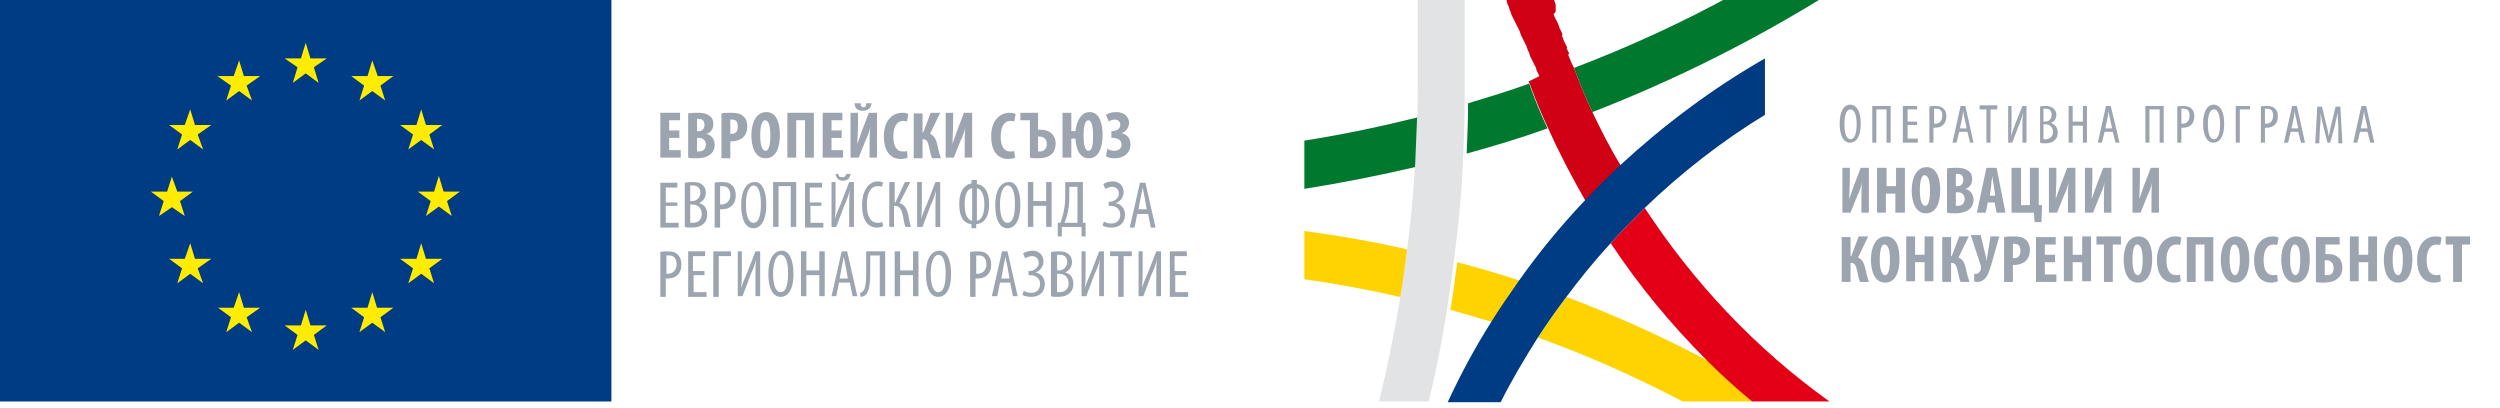 <?xml version="1.0" encoding="utf-8"?>
<!-- Generator: Adobe Illustrator 25.0.0, SVG Export Plug-In . SVG Version: 6.00 Build 0)  -->
<svg version="1.1" id="Layer_1" xmlns="http://www.w3.org/2000/svg" xmlns:xlink="http://www.w3.org/1999/xlink" x="0px" y="0px"
	 viewBox="0 0 368 60" style="enable-background:new 0 0 368 60;" xml:space="preserve">
<style type="text/css">
	.st0{clip-path:url(#SVGID_2_);fill:url(#SVGID_3_);}
	.st1{clip-path:url(#SVGID_5_);fill:url(#SVGID_6_);}
	.st2{clip-path:url(#SVGID_8_);fill:url(#SVGID_9_);}
	.st3{clip-path:url(#SVGID_11_);fill:url(#SVGID_12_);}
	.st4{clip-path:url(#SVGID_14_);fill:url(#SVGID_15_);}
	.st5{clip-path:url(#SVGID_17_);fill:url(#SVGID_18_);}
	.st6{fill:#9CA4B0;}
	.st7{fill-rule:evenodd;clip-rule:evenodd;fill:url(#SVGID_19_);}
	.st8{fill-rule:evenodd;clip-rule:evenodd;fill:#FFEC00;}
</style>
<g>
	<g>
		<g>
			<defs>
				<path id="SVGID_1_" d="M227.8,18.9c-3.9,1.4-7.9,2.6-11.9,3.7c0.1-2.5,0.2-4.9,0.2-7.4c3-0.9,6-1.8,9-2.9
					C225.9,14.6,226.8,16.8,227.8,18.9z M231.7,10c0.8,2.2,1.7,4.4,2.7,6.5c12.1-4.7,23.7-10.5,34.8-17.4h-13.9
					C247.7,3.3,239.8,6.9,231.7,10z M208.7,24.5c0.2-2.4,0.3-4.9,0.3-7.3c-5.6,1.4-11.3,2.6-17,3.5v7.1
					C197.6,26.9,203.2,25.8,208.7,24.5z"/>
			</defs>
			<clipPath id="SVGID_2_">
				<use xlink:href="#SVGID_1_"  style="overflow:visible;"/>
			</clipPath>
			
				<linearGradient id="SVGID_3_" gradientUnits="userSpaceOnUse" x1="0.572" y1="843.564" x2="1.089" y2="843.564" gradientTransform="matrix(149.277 0 0 -55.367 106.672 46719.211)">
				<stop  offset="0" style="stop-color:#00782D"/>
				<stop  offset="1" style="stop-color:#00782D"/>
				<stop  offset="1" style="stop-color:#008231"/>
				<stop  offset="1" style="stop-color:#008231"/>
			</linearGradient>
			<path class="st0" d="M227.8,18.9c-3.9,1.4-7.9,2.6-11.9,3.7c0.1-2.5,0.2-4.9,0.2-7.4c3-0.9,6-1.8,9-2.9
				C225.9,14.6,226.8,16.8,227.8,18.9z M231.7,10c0.8,2.2,1.7,4.4,2.7,6.5c12.1-4.7,23.7-10.5,34.8-17.4h-13.9
				C247.7,3.3,239.8,6.9,231.7,10z M208.7,24.5c0.2-2.4,0.3-4.9,0.3-7.3c-5.6,1.4-11.3,2.6-17,3.5v7.1
				C197.6,26.9,203.2,25.8,208.7,24.5z"/>
		</g>
		<g>
			<defs>
				<path id="SVGID_4_" d="M257.9,59.1h-10.2c-6.9-3.6-14-6.8-21.3-9.4c1.3-2,2.7-4,4.2-6c7.1,2.7,14,5.8,20.8,9.4
					C253.5,55.2,255.6,57.2,257.9,59.1z M223.7,41.3c-3.1-1-6.1-1.9-9.2-2.7c-0.3,2.3-0.6,4.7-1,7c2.1,0.6,4.1,1.2,6.2,1.8
					C220.9,45.3,222.2,43.2,223.7,41.3z M192,34v7.1c4.9,0.7,9.7,1.6,14.5,2.7c0.4-2.3,0.7-4.7,1-7C202.4,35.6,197.2,34.7,192,34z"
					/>
			</defs>
			<clipPath id="SVGID_5_">
				<use xlink:href="#SVGID_4_"  style="overflow:visible;"/>
			</clipPath>
			
				<linearGradient id="SVGID_6_" gradientUnits="userSpaceOnUse" x1="4.312" y1="842.107" x2="4.312" y2="841.59" gradientTransform="matrix(51.824 -44.386 -116.399 -19.762 97990.992 16874.949)">
				<stop  offset="0" style="stop-color:#FFD300"/>
				<stop  offset="1" style="stop-color:#FFD300"/>
				<stop  offset="1" style="stop-color:#FFD300"/>
				<stop  offset="1" style="stop-color:#FFD300"/>
			</linearGradient>
			<path class="st1" d="M257.9,59.1h-10.2c-6.9-3.6-14-6.8-21.3-9.4c1.3-2,2.7-4,4.2-6c7.1,2.7,14,5.8,20.8,9.4
				C253.5,55.2,255.6,57.2,257.9,59.1z M223.7,41.3c-3.1-1-6.1-1.9-9.2-2.7c-0.3,2.3-0.6,4.7-1,7c2.1,0.6,4.1,1.2,6.2,1.8
				C220.9,45.3,222.2,43.2,223.7,41.3z M192,34v7.1c4.9,0.7,9.7,1.6,14.5,2.7c0.4-2.3,0.7-4.7,1-7C202.4,35.6,197.2,34.7,192,34z"/>
		</g>
		<g>
			<defs>
				<path id="SVGID_7_" d="M234.4,16.5c-1-2.1-1.9-4.3-2.7-6.5l-0.1-0.2l-0.1-0.2l-0.1-0.2l-0.1-0.2l-0.4-1l-0.1-0.2L231,8l-0.1-0.3
					l-0.1-0.2l-0.1-0.2l-0.1-0.2L230.7,7l-0.1-0.2l-0.1-0.2l-0.1-0.2l-0.1-0.2l-0.1-0.2l-0.1-0.3l-0.2-0.5h0L230,5.1l-0.1-0.3
					l-0.1-0.2l-0.1-0.2l-0.1-0.2l-0.1-0.3v0l-0.1-0.3v0l-0.1-0.2l-0.1-0.2l-0.1-0.2l-0.1-0.2l-0.1-0.2v0l-0.1-0.2l-0.1-0.3L229,1.7
					h0l0-0.2l0-0.2h0l0-0.2v0l0-0.2v0l0-0.2h0l-0.1-0.3v0l-0.1-0.3v0l-0.1-0.3l0-0.2l0-0.2l0,0l0-0.2v0l0-0.2h-7.3l0.1,0.2l0.1,0.2
					v0l0.1,0.4v0l0.1,0.4v0l0.1,0.4l0.1,0.2v0l0.1,0.2l0.1,0.4v0l0.1,0.2l0.2,0.6l0.1,0.2v0l0.1,0.2v0l0.1,0.2l0.1,0.2l0.1,0.2
					l0.1,0.2l0.1,0.2l0.1,0.2l0.1,0.2l0.1,0.2l0.1,0.2l0.1,0.2l0.2,0.6l0.1,0.2l0.1,0.2v0l0.1,0.2l0.1,0.2l0.1,0.2v0l0.1,0.2
					l0.1,0.2l0.1,0.2l0.2,0.6l0.1,0.2l0.1,0.2l0.1,0.4l0.1,0.2l0.1,0.2l0.1,0.2l0.1,0.2l0.1,0.2l0.1,0.2l0.1,0.2l0.1,0.2l0.1,0.2
					l0.1,0.4l0.1,0.2l0.1,0.2l0.1,0.2l0.1,0.2L225,12l0.1,0.2l0.1,0.2c0.8,2.2,1.7,4.4,2.7,6.5c1.6,3.6,3.5,7.2,5.5,10.7
					c1.7-1.8,3.4-3.5,5.2-5.2C237,21.8,235.7,19.2,234.4,16.5L234.4,16.5z"/>
			</defs>
			<clipPath id="SVGID_8_">
				<use xlink:href="#SVGID_7_"  style="overflow:visible;"/>
			</clipPath>
			
				<linearGradient id="SVGID_9_" gradientUnits="userSpaceOnUse" x1="2.091" y1="843.607" x2="2.091" y2="843.09" gradientTransform="matrix(33.566 -2.055 -1.172 -58.851 1148.131 49650.352)">
				<stop  offset="0" style="stop-color:#D00015"/>
				<stop  offset="1" style="stop-color:#D00015"/>
				<stop  offset="1" style="stop-color:#B20A14"/>
				<stop  offset="1" style="stop-color:#B20A14"/>
			</linearGradient>
			<path class="st2" d="M234.4,16.5c-1-2.1-1.9-4.3-2.7-6.5l-0.1-0.2l-0.1-0.2l-0.1-0.2l-0.1-0.2l-0.4-1l-0.1-0.2L231,8l-0.1-0.3
				l-0.1-0.2l-0.1-0.2l-0.1-0.2L230.7,7l-0.1-0.2l-0.1-0.2l-0.1-0.2l-0.1-0.2l-0.1-0.2l-0.1-0.3l-0.2-0.5h0L230,5.1l-0.1-0.3
				l-0.1-0.2l-0.1-0.2l-0.1-0.2l-0.1-0.3v0l-0.1-0.3v0l-0.1-0.2l-0.1-0.2l-0.1-0.2l-0.1-0.2l-0.1-0.2v0l-0.1-0.2l-0.1-0.3L229,1.7h0
				l0-0.2l0-0.2h0l0-0.2v0l0-0.2v0l0-0.2h0l-0.1-0.3v0l-0.1-0.3v0l-0.1-0.3l0-0.2l0-0.2l0,0l0-0.2v0l0-0.2h-7.3l0.1,0.2l0.1,0.2v0
				l0.1,0.4v0l0.1,0.4v0l0.1,0.4l0.1,0.2v0l0.1,0.2l0.1,0.4v0l0.1,0.2l0.2,0.6l0.1,0.2v0l0.1,0.2v0l0.1,0.2l0.1,0.2l0.1,0.2l0.1,0.2
				l0.1,0.2l0.1,0.2l0.1,0.2l0.1,0.2l0.1,0.2l0.1,0.2l0.2,0.6l0.1,0.2l0.1,0.2v0l0.1,0.2l0.1,0.2l0.1,0.2v0l0.1,0.2l0.1,0.2l0.1,0.2
				l0.2,0.6l0.1,0.2l0.1,0.2l0.1,0.4l0.1,0.2l0.1,0.2l0.1,0.2l0.1,0.2l0.1,0.2l0.1,0.2l0.1,0.2l0.1,0.2l0.1,0.2l0.1,0.4l0.1,0.2
				l0.1,0.2l0.1,0.2l0.1,0.2L225,12l0.1,0.2l0.1,0.2c0.8,2.2,1.7,4.4,2.7,6.5c1.6,3.6,3.5,7.2,5.5,10.7c1.7-1.8,3.4-3.5,5.2-5.2
				C237,21.8,235.7,19.2,234.4,16.5L234.4,16.5z"/>
		</g>
		<g>
			<defs>
				<path id="SVGID_10_" d="M242.1,30.6c-1.7,1.7-3.4,3.4-5,5.2c4.1,6.2,8.9,12,14.2,17.3c2.1,2.1,4.3,4.1,6.6,6h11.4
					C258.4,51.3,249.3,41.6,242.1,30.6z"/>
			</defs>
			<clipPath id="SVGID_11_">
				<use xlink:href="#SVGID_10_"  style="overflow:visible;"/>
			</clipPath>
			
				<linearGradient id="SVGID_12_" gradientUnits="userSpaceOnUse" x1="1.073" y1="844.35" x2="1.073" y2="843.832" gradientTransform="matrix(62.216 -1.924 -2.173 -55.087 2020.259 46545.781)">
				<stop  offset="0" style="stop-color:#E30016"/>
				<stop  offset="1" style="stop-color:#E30016"/>
				<stop  offset="1" style="stop-color:#B20A14"/>
				<stop  offset="1" style="stop-color:#B20A14"/>
			</linearGradient>
			<path class="st3" d="M242.1,30.6c-1.7,1.7-3.4,3.4-5,5.2c4.1,6.2,8.9,12,14.2,17.3c2.1,2.1,4.3,4.1,6.6,6h11.4
				C258.4,51.3,249.3,41.6,242.1,30.6z"/>
		</g>
		<g>
			<defs>
				<path id="SVGID_13_" d="M208.7-0.9l0,0.2l0,0.2v0l0,0.6v0l0,0.4v0l0,0.4l0,0.2v0l0,0.2l0,0.2l0,0.2l0,0.2l0,0.2v0l0,0.2l0,0.2
					l0,0.2l0,0.2v0l0,0.4l0,0.2l0,0.2v0l0,0.2l0,0.2l0,0.2l0,0.2l0,0.2l0,0.2v0l0,0.4v0l0,0.2l0,0.2l0,0.2l0,0.2l0,0.2l0,0.2l0,0.2
					v0l0,0.2l0,0.2l0,0.2l0,0.2l0,0.2v0l0,0.2l0,0.2l0,0.2l0,0.2l0,0.2l0,0.2l0,0.2l0,0.2l0,0.2l0,0.2l0,0.2l0,0.2v0l0,0.2l0,0.4V11
					l0,0.2V12c0,1.7,0,3.5-0.1,5.2c-0.1,2.5-0.2,4.9-0.3,7.3c-0.3,4.1-0.6,8.2-1.2,12.3c-0.3,2.3-0.6,4.7-1,7
					c-0.8,5.1-1.9,10.3-3.1,15.3h7.3c1.1-4.5,2-9,2.7-13.6c0.4-2.3,0.7-4.7,1-7c0.7-5.3,1.2-10.5,1.4-15.9c0.1-2.5,0.2-4.9,0.2-7.4
					c0-1.1,0-2.2,0-3.3v-0.4l0-0.2V11l0-0.2v-0.2l0-0.2l0-0.2l0-0.4l0-0.2v0l0-0.2l0-0.2l0-0.2v0l0-0.2l0-0.2l0-0.2v0l0-0.2l0-0.2
					l0-0.2l0-0.4l0-0.2l0-0.2l0-0.2l0-0.2l0-0.2l0-0.2l0-0.2v0l0-0.2l0-0.2l0-0.2l0-0.2l0-0.2l0-0.2l0-0.2v0l0-0.2l0-0.2v0l0-0.4v0
					l0-0.2l0-0.2v0l0-0.2l0-0.2l0-0.2l0-0.4v0l0-0.2l0-0.2l0-0.4v0l0-0.2l0-0.2v0l0-0.2l0-0.2l0-0.2v0l0-0.4l0-0.2v0l0-0.2v0l0-0.4
					l0-0.2H208.7z"/>
			</defs>
			<clipPath id="SVGID_14_">
				<use xlink:href="#SVGID_13_"  style="overflow:visible;"/>
			</clipPath>
			
				<linearGradient id="SVGID_15_" gradientUnits="userSpaceOnUse" x1="-2.294" y1="839.337" x2="-2.294" y2="838.82" gradientTransform="matrix(-24.605 0 0 115.977 153.32 -97284.672)">
				<stop  offset="0" style="stop-color:#E2E3E4"/>
				<stop  offset="1" style="stop-color:#E2E3E4"/>
				<stop  offset="1" style="stop-color:#D9DADB"/>
				<stop  offset="1" style="stop-color:#D9DADB"/>
			</linearGradient>
			<path class="st4" d="M208.7-0.9l0,0.2l0,0.2v0l0,0.6v0l0,0.4v0l0,0.4l0,0.2v0l0,0.2l0,0.2l0,0.2l0,0.2l0,0.2v0l0,0.2l0,0.2l0,0.2
				l0,0.2v0l0,0.4l0,0.2l0,0.2v0l0,0.2l0,0.2l0,0.2l0,0.2l0,0.2l0,0.2v0l0,0.4v0l0,0.2l0,0.2l0,0.2l0,0.2l0,0.2l0,0.2l0,0.2v0l0,0.2
				l0,0.2l0,0.2l0,0.2l0,0.2v0l0,0.2l0,0.2l0,0.2l0,0.2l0,0.2l0,0.2l0,0.2l0,0.2l0,0.2l0,0.2l0,0.2l0,0.2v0l0,0.2l0,0.4V11l0,0.2V12
				c0,1.7,0,3.5-0.1,5.2c-0.1,2.5-0.2,4.9-0.3,7.3c-0.3,4.1-0.6,8.2-1.2,12.3c-0.3,2.3-0.6,4.7-1,7c-0.8,5.1-1.9,10.3-3.1,15.3h7.3
				c1.1-4.5,2-9,2.7-13.6c0.4-2.3,0.7-4.7,1-7c0.7-5.3,1.2-10.5,1.4-15.9c0.1-2.5,0.2-4.9,0.2-7.4c0-1.1,0-2.2,0-3.3v-0.4l0-0.2V11
				l0-0.2v-0.2l0-0.2l0-0.2l0-0.4l0-0.2v0l0-0.2l0-0.2l0-0.2v0l0-0.2l0-0.2l0-0.2v0l0-0.2l0-0.2l0-0.2l0-0.4l0-0.2l0-0.2l0-0.2
				l0-0.2l0-0.2l0-0.2l0-0.2v0l0-0.2l0-0.2l0-0.2l0-0.2l0-0.2l0-0.2l0-0.2v0l0-0.2l0-0.2v0l0-0.4v0l0-0.2l0-0.2v0l0-0.2l0-0.2l0-0.2
				l0-0.4v0l0-0.2l0-0.2l0-0.4v0l0-0.2l0-0.2v0l0-0.2l0-0.2l0-0.2v0l0-0.4l0-0.2v0l0-0.2v0l0-0.4l0-0.2H208.7z"/>
		</g>
		<g>
			<defs>
				<path id="SVGID_16_" d="M238.4,24.4c-1.8,1.7-3.5,3.4-5.2,5.2c-3.5,3.7-6.7,7.6-9.6,11.7c-1.4,2-2.8,4-4.1,6.1
					c-2.4,3.8-4.5,7.7-6.4,11.8h7.8c1.6-3.2,3.5-6.4,5.4-9.4c1.3-2,2.7-4,4.2-6c2-2.7,4.2-5.4,6.5-7.9c1.6-1.8,3.3-3.5,5-5.2
					c5.4-5.2,11.4-9.9,17.8-13.8V8.6C252.1,13,244.9,18.4,238.4,24.4z"/>
			</defs>
			<clipPath id="SVGID_17_">
				<use xlink:href="#SVGID_16_"  style="overflow:visible;"/>
			</clipPath>
			
				<linearGradient id="SVGID_18_" gradientUnits="userSpaceOnUse" x1="1.476" y1="839.209" x2="1.476" y2="838.691" gradientTransform="matrix(-63.919 -69.053 -63.919 69.053 53955.578 -57796.395)">
				<stop  offset="0" style="stop-color:#003C84"/>
				<stop  offset="1" style="stop-color:#003C84"/>
				<stop  offset="1" style="stop-color:#003A81"/>
				<stop  offset="1" style="stop-color:#003A81"/>
			</linearGradient>
			<path class="st5" d="M238.4,24.4c-1.8,1.7-3.5,3.4-5.2,5.2c-3.5,3.7-6.7,7.6-9.6,11.7c-1.4,2-2.8,4-4.1,6.1
				c-2.4,3.8-4.5,7.7-6.4,11.8h7.8c1.6-3.2,3.5-6.4,5.4-9.4c1.3-2,2.7-4,4.2-6c2-2.7,4.2-5.4,6.5-7.9c1.6-1.8,3.3-3.5,5-5.2
				c5.4-5.2,11.4-9.9,17.8-13.8V8.6C252.1,13,244.9,18.4,238.4,24.4z"/>
		</g>
		<g>
			<g>
				<path class="st6" d="M272.3,24.7v1.5c0,1.2-0.1,2.4-0.1,3.1h0c0.2-0.6,0.5-1.4,0.7-2l1-2.6h1.2v6.6h-1.1v-1.5c0-1.3,0-2.3,0.1-3
					h0c-0.1,0.6-0.4,1.4-0.7,2l-1,2.5h-1.2v-6.6H272.3z"/>
				<path class="st6" d="M277.7,24.7v2.7h1.4v-2.7h1.3v6.6H279v-2.8h-1.4v2.8h-1.3v-6.6H277.7z"/>
				<path class="st6" d="M285.6,27.9c0,2.5-0.9,3.5-2.1,3.5c-1.5,0-2.1-1.6-2.1-3.4c0-1.8,0.7-3.4,2.2-3.4
					C285.1,24.6,285.6,26.3,285.6,27.9z M282.6,28c0,1.5,0.3,2.3,0.8,2.3c0.5,0,0.7-1,0.7-2.3c0-1.2-0.2-2.2-0.8-2.2
					C282.9,25.7,282.6,26.6,282.6,28z"/>
				<path class="st6" d="M286.6,24.8c0.4-0.1,0.9-0.1,1.5-0.1c0.6,0,1.2,0.1,1.7,0.5c0.4,0.3,0.5,0.7,0.5,1.2c0,0.6-0.3,1.2-1,1.4v0
					c0.8,0.2,1.2,0.9,1.2,1.6c0,0.6-0.2,1-0.5,1.3c-0.4,0.4-1.1,0.7-2.2,0.7c-0.5,0-0.9,0-1.2-0.1V24.8z M287.9,27.4h0.3
					c0.5,0,0.8-0.4,0.8-0.9c0-0.5-0.2-0.9-0.8-0.9c-0.1,0-0.3,0-0.3,0V27.4z M287.9,30.3c0.1,0,0.2,0,0.3,0c0.5,0,1-0.3,1-1
					c0-0.7-0.5-1-1-1h-0.3V30.3z"/>
				<path class="st6" d="M292.6,29.8l-0.3,1.5H291l1.4-6.6h1.5l1.3,6.6h-1.3l-0.3-1.5H292.6z M293.7,28.8l-0.2-1.4
					c-0.1-0.4-0.2-1.1-0.2-1.5h0c-0.1,0.4-0.2,1.1-0.2,1.5l-0.2,1.4H293.7z"/>
				<path class="st6" d="M297.5,24.7v5.5h1.3v-5.5h1.3v5.5l0.5,0l-0.1,2.5h-1l-0.1-1.4h-3.3v-6.6H297.5z"/>
				<path class="st6" d="M302.7,24.7v1.5c0,1.2-0.1,2.4-0.1,3.1h0c0.2-0.6,0.5-1.4,0.7-2l1-2.6h1.2v6.6h-1.1v-1.5c0-1.3,0-2.3,0.1-3
					h0c-0.1,0.6-0.4,1.4-0.7,2l-1,2.5h-1.2v-6.6H302.7z"/>
				<path class="st6" d="M308,24.7v1.5c0,1.2-0.1,2.4-0.1,3.1h0c0.2-0.6,0.5-1.4,0.7-2l1-2.6h1.2v6.6h-1.1v-1.5c0-1.3,0-2.3,0.1-3h0
					c-0.1,0.6-0.4,1.4-0.7,2l-1,2.5h-1.2v-6.6H308z"/>
				<path class="st6" d="M315,24.7v1.5c0,1.2-0.1,2.4-0.1,3.1h0c0.2-0.6,0.5-1.4,0.7-2l1-2.6h1.2v6.6h-1.1v-1.5c0-1.3,0-2.3,0.1-3h0
					c-0.1,0.6-0.4,1.4-0.7,2l-1,2.5h-1.2v-6.6H315z"/>
				<path class="st6" d="M272.4,34.8v2.9h0.1l1.1-2.9h1.4l-1.5,3.1c0.7,0.3,0.9,0.9,1.1,1.7c0.1,0.6,0.3,1.3,0.5,1.9h-1.3
					c-0.2-0.5-0.3-1-0.4-1.5c-0.2-0.8-0.3-1.3-0.9-1.3h-0.1v2.8h-1.3v-6.6H272.4z"/>
				<path class="st6" d="M279.6,38.1c0,2.5-0.9,3.5-2.1,3.5c-1.5,0-2.1-1.6-2.1-3.4c0-1.8,0.7-3.4,2.2-3.4
					C279.2,34.8,279.6,36.5,279.6,38.1z M276.7,38.2c0,1.5,0.3,2.3,0.8,2.3c0.5,0,0.7-1,0.7-2.3c0-1.2-0.2-2.2-0.8-2.2
					C277,35.9,276.7,36.7,276.7,38.2z"/>
				<path class="st6" d="M281.9,34.8v2.7h1.4v-2.7h1.3v6.6h-1.3v-2.8h-1.4v2.8h-1.3v-6.6H281.9z"/>
				<path class="st6" d="M287.2,34.8v2.9h0.1l1.1-2.9h1.4l-1.5,3.1c0.7,0.3,0.9,0.9,1.1,1.7c0.1,0.6,0.3,1.3,0.5,1.9h-1.3
					c-0.2-0.5-0.3-1-0.4-1.5c-0.2-0.8-0.3-1.3-0.9-1.3h-0.1v2.8h-1.3v-6.6H287.2z"/>
				<path class="st6" d="M291.6,34.8l0.6,2.5c0.1,0.4,0.2,0.8,0.2,1.1h0c0.1-0.3,0.1-0.7,0.2-1.1l0.4-2.5h1.3l-1,3.5
					c-0.2,0.8-0.5,1.7-0.8,2.3c-0.3,0.5-0.8,0.9-1.4,0.9c-0.2,0-0.4,0-0.5-0.1l0-1.1c0.1,0,0.2,0,0.3,0c0.3,0,0.6-0.3,0.7-0.7
					c0-0.1,0-0.2,0-0.4l-1.5-4.6H291.6z"/>
				<path class="st6" d="M295,34.9c0.4-0.1,0.9-0.1,1.4-0.1c0.8,0,1.4,0.1,1.8,0.5c0.4,0.3,0.6,0.9,0.6,1.5c0,0.7-0.2,1.2-0.6,1.6
					c-0.4,0.4-1.1,0.6-1.6,0.6c-0.1,0-0.2,0-0.3,0v2.5H295V34.9z M296.3,38c0.1,0,0.1,0,0.2,0c0.7,0,0.9-0.5,0.9-1.1
					c0-0.6-0.2-1-0.8-1c-0.1,0-0.2,0-0.3,0V38z"/>
				<path class="st6" d="M302.5,38.6H301v1.8h1.7v1.1h-3v-6.6h2.9V36H301v1.5h1.5V38.6z"/>
				<path class="st6" d="M305.1,34.8v2.7h1.4v-2.7h1.3v6.6h-1.3v-2.8h-1.4v2.8h-1.3v-6.6H305.1z"/>
				<path class="st6" d="M309.8,36h-1.2v-1.2h3.6V36h-1.2v5.5h-1.3V36z"/>
				<path class="st6" d="M316.8,38.1c0,2.5-0.9,3.5-2.1,3.5c-1.5,0-2.1-1.6-2.1-3.4c0-1.8,0.7-3.4,2.2-3.4
					C316.4,34.8,316.8,36.5,316.8,38.1z M313.9,38.2c0,1.5,0.3,2.3,0.8,2.3c0.5,0,0.7-1,0.7-2.3c0-1.2-0.2-2.2-0.8-2.2
					C314.2,35.9,313.9,36.7,313.9,38.2z"/>
				<path class="st6" d="M321,41.4c-0.2,0.1-0.6,0.2-1,0.2c-1.7,0-2.5-1.4-2.5-3.3c0-2.5,1.4-3.5,2.7-3.5c0.5,0,0.8,0.1,0.9,0.2
					l-0.2,1.1c-0.1-0.1-0.3-0.1-0.6-0.1c-0.7,0-1.4,0.6-1.4,2.3c0,1.6,0.6,2.2,1.4,2.2c0.2,0,0.5,0,0.6-0.1L321,41.4z"/>
				<path class="st6" d="M325.8,34.8v6.6h-1.3V36h-1.3v5.5h-1.3v-6.6H325.8z"/>
				<path class="st6" d="M331.1,38.1c0,2.5-0.9,3.5-2.1,3.5c-1.5,0-2.1-1.6-2.1-3.4c0-1.8,0.7-3.4,2.2-3.4
					C330.6,34.8,331.1,36.5,331.1,38.1z M328.2,38.2c0,1.5,0.3,2.3,0.8,2.3c0.5,0,0.7-1,0.7-2.3c0-1.2-0.2-2.2-0.8-2.2
					C328.5,35.9,328.2,36.7,328.2,38.2z"/>
				<path class="st6" d="M335.3,41.4c-0.2,0.1-0.6,0.2-1,0.2c-1.7,0-2.5-1.4-2.5-3.3c0-2.5,1.4-3.5,2.7-3.5c0.5,0,0.8,0.1,0.9,0.2
					l-0.2,1.1c-0.1-0.1-0.3-0.1-0.6-0.1c-0.7,0-1.4,0.6-1.4,2.3c0,1.6,0.6,2.2,1.4,2.2c0.2,0,0.5,0,0.6-0.1L335.3,41.4z"/>
				<path class="st6" d="M340,38.1c0,2.5-0.9,3.5-2.1,3.5c-1.5,0-2.1-1.6-2.1-3.4c0-1.8,0.7-3.4,2.2-3.4
					C339.6,34.8,340,36.5,340,38.1z M337.1,38.2c0,1.5,0.3,2.3,0.8,2.3c0.5,0,0.7-1,0.7-2.3c0-1.2-0.2-2.2-0.8-2.2
					C337.4,35.9,337.1,36.7,337.1,38.2z"/>
				<path class="st6" d="M344.4,34.8V36h-2.1v1.4c0.2,0,0.3,0,0.5,0c0.6,0,1.1,0.2,1.4,0.5c0.4,0.3,0.6,0.9,0.6,1.5
					c0,0.6-0.2,1.2-0.6,1.5c-0.5,0.5-1.2,0.7-2.1,0.7c-0.5,0-0.9,0-1.2-0.1v-6.6H344.4z M342.3,40.5c0.1,0,0.2,0,0.3,0
					c0.3,0,0.6-0.1,0.7-0.3c0.2-0.2,0.2-0.5,0.2-0.8c0-0.3-0.1-0.6-0.3-0.8c-0.2-0.2-0.4-0.3-0.7-0.3c-0.1,0-0.2,0-0.3,0V40.5z"/>
				<path class="st6" d="M347.2,34.8v2.7h1.4v-2.7h1.3v6.6h-1.3v-2.8h-1.4v2.8h-1.3v-6.6H347.2z"/>
				<path class="st6" d="M355.1,38.1c0,2.5-0.9,3.5-2.1,3.5c-1.5,0-2.1-1.6-2.1-3.4c0-1.8,0.7-3.4,2.2-3.4
					C354.6,34.8,355.1,36.5,355.1,38.1z M352.2,38.2c0,1.5,0.3,2.3,0.8,2.3c0.5,0,0.7-1,0.7-2.3c0-1.2-0.2-2.2-0.8-2.2
					C352.5,35.9,352.2,36.7,352.2,38.2z"/>
				<path class="st6" d="M359.3,41.4c-0.2,0.1-0.6,0.2-1,0.2c-1.7,0-2.5-1.4-2.5-3.3c0-2.5,1.4-3.5,2.7-3.5c0.5,0,0.8,0.1,0.9,0.2
					l-0.2,1.1c-0.1-0.1-0.3-0.1-0.6-0.1c-0.7,0-1.4,0.6-1.4,2.3c0,1.6,0.6,2.2,1.4,2.2c0.2,0,0.5,0,0.6-0.1L359.3,41.4z"/>
				<path class="st6" d="M361.2,36H360v-1.2h3.6V36h-1.2v5.5h-1.3V36z"/>
			</g>
			<g>
				<path class="st6" d="M273.9,18.2c0,2-0.7,2.8-1.6,2.8c-0.9,0-1.5-1-1.5-2.8c0-1.8,0.6-2.8,1.6-2.8
					C273.4,15.5,273.9,16.5,273.9,18.2z M271.5,18.3c0,1.1,0.2,2.2,0.9,2.2c0.7,0,0.9-1.2,0.9-2.2c0-1-0.2-2.2-0.9-2.2
					C271.7,16.1,271.5,17.2,271.5,18.3z"/>
				<path class="st6" d="M278.3,15.6V21h-0.6v-4.9h-1.5V21h-0.6v-5.4H278.3z"/>
				<path class="st6" d="M282.2,18.4h-1.4v2h1.5V21h-2.2v-5.4h2.1v0.5h-1.4v1.8h1.4V18.4z"/>
				<path class="st6" d="M284,15.7c0.2-0.1,0.5-0.1,0.9-0.1c0.5,0,0.9,0.1,1.2,0.4c0.3,0.3,0.4,0.6,0.4,1.1c0,0.5-0.1,0.8-0.3,1.1
					c-0.3,0.4-0.8,0.6-1.3,0.6c-0.1,0-0.2,0-0.3,0V21H284V15.7z M284.7,18.2c0.1,0,0.1,0,0.2,0c0.6,0,1-0.4,1-1.2c0-0.6-0.2-1-0.9-1
					c-0.1,0-0.3,0-0.3,0V18.2z"/>
				<path class="st6" d="M288.4,19.4l-0.4,1.6h-0.6l1.2-5.4h0.7l1.2,5.4H290l-0.4-1.6H288.4z M289.5,18.9l-0.3-1.4
					c-0.1-0.4-0.2-0.8-0.2-1.2h0c-0.1,0.4-0.1,0.9-0.2,1.2l-0.3,1.4H289.5z"/>
				<path class="st6" d="M292.4,16.1h-1v-0.6h2.6v0.6h-1V21h-0.6V16.1z"/>
				<path class="st6" d="M296.1,15.6v1.9c0,0.9,0,1.6-0.1,2.5h0c0.2-0.6,0.5-1.3,0.7-1.9l1-2.5h0.6V21h-0.6v-1.9
					c0-1.2,0-1.8,0.1-2.5h0c-0.2,0.7-0.4,1.3-0.6,1.8l-1,2.6h-0.6v-5.4H296.1z"/>
				<path class="st6" d="M300.2,15.7c0.3-0.1,0.6-0.1,0.9-0.1c0.5,0,0.9,0.1,1.2,0.4c0.2,0.2,0.4,0.5,0.4,0.9c0,0.6-0.3,1-0.8,1.2v0
					c0.6,0.2,1,0.7,1,1.4c0,0.4-0.1,0.8-0.4,1.1c-0.3,0.3-0.8,0.5-1.4,0.5c-0.4,0-0.6,0-0.8-0.1V15.7z M300.8,17.9h0.3
					c0.5,0,0.9-0.4,0.9-1c0-0.5-0.2-0.9-0.9-0.9c-0.1,0-0.3,0-0.3,0V17.9z M300.8,20.5c0.1,0,0.2,0,0.3,0c0.6,0,1.1-0.4,1.1-1.1
					c0-0.7-0.5-1.1-1.1-1.1h-0.3V20.5z"/>
				<path class="st6" d="M305.1,15.6v2.3h1.5v-2.3h0.6V21h-0.6v-2.5h-1.5V21h-0.6v-5.4H305.1z"/>
				<path class="st6" d="M309.8,19.4l-0.4,1.6h-0.6l1.2-5.4h0.7L312,21h-0.6l-0.4-1.6H309.8z M310.9,18.9l-0.3-1.4
					c-0.1-0.4-0.2-0.8-0.2-1.2h0c-0.1,0.4-0.1,0.9-0.2,1.2l-0.3,1.4H310.9z"/>
				<path class="st6" d="M318.5,15.6V21h-0.6v-4.9h-1.5V21h-0.6v-5.4H318.5z"/>
				<path class="st6" d="M320.5,15.7c0.2-0.1,0.5-0.1,0.9-0.1c0.5,0,0.9,0.1,1.2,0.4c0.3,0.3,0.4,0.6,0.4,1.1c0,0.5-0.1,0.8-0.3,1.1
					c-0.3,0.4-0.8,0.6-1.3,0.6c-0.1,0-0.2,0-0.3,0V21h-0.6V15.7z M321.1,18.2c0.1,0,0.1,0,0.2,0c0.6,0,1-0.4,1-1.2
					c0-0.6-0.2-1-0.9-1c-0.1,0-0.3,0-0.3,0V18.2z"/>
				<path class="st6" d="M327.4,18.2c0,2-0.7,2.8-1.6,2.8c-0.9,0-1.5-1-1.5-2.8c0-1.8,0.6-2.8,1.6-2.8
					C326.9,15.5,327.4,16.5,327.4,18.2z M325,18.3c0,1.1,0.2,2.2,0.9,2.2c0.7,0,0.9-1.2,0.9-2.2c0-1-0.2-2.2-0.9-2.2
					C325.2,16.1,325,17.2,325,18.3z"/>
				<path class="st6" d="M331.2,15.6v0.5h-1.5V21h-0.6v-5.4H331.2z"/>
				<path class="st6" d="M332.8,15.7c0.2-0.1,0.5-0.1,0.9-0.1c0.5,0,0.9,0.1,1.2,0.4c0.3,0.3,0.4,0.6,0.4,1.1c0,0.5-0.1,0.8-0.3,1.1
					c-0.3,0.4-0.8,0.6-1.3,0.6c-0.1,0-0.2,0-0.3,0V21h-0.6V15.7z M333.4,18.2c0.1,0,0.1,0,0.2,0c0.6,0,1-0.4,1-1.2
					c0-0.6-0.2-1-0.9-1c-0.1,0-0.3,0-0.3,0V18.2z"/>
				<path class="st6" d="M337.2,19.4l-0.4,1.6h-0.6l1.2-5.4h0.7l1.2,5.4h-0.6l-0.4-1.6H337.2z M338.3,18.9l-0.3-1.4
					c-0.1-0.4-0.2-0.8-0.2-1.2h0c-0.1,0.4-0.1,0.9-0.2,1.2l-0.3,1.4H338.3z"/>
				<path class="st6" d="M344.2,18.7c0-0.7-0.1-1.5-0.1-2.1h0c-0.1,0.6-0.3,1.2-0.4,1.9l-0.7,2.5h-0.4l-0.6-2.4
					c-0.2-0.7-0.3-1.4-0.4-2h0c0,0.6,0,1.4-0.1,2.2l-0.1,2.3h-0.6l0.3-5.4h0.7l0.6,2.5c0.2,0.7,0.3,1.2,0.4,1.9h0
					c0.1-0.6,0.2-1.1,0.4-1.9l0.6-2.5h0.7l0.3,5.4h-0.6L344.2,18.7z"/>
				<path class="st6" d="M347.4,19.4L347,21h-0.6l1.2-5.4h0.7l1.2,5.4h-0.6l-0.4-1.6H347.4z M348.5,18.9l-0.3-1.4
					c-0.1-0.4-0.2-0.8-0.2-1.2h0c-0.1,0.4-0.1,0.9-0.2,1.2l-0.3,1.4H348.5z"/>
			</g>
		</g>
	</g>
	<linearGradient id="SVGID_19_" gradientUnits="userSpaceOnUse" x1="0" y1="29.113" x2="89.999" y2="29.113">
		<stop  offset="0" style="stop-color:#003C84"/>
		<stop  offset="1" style="stop-color:#003C84"/>
		<stop  offset="1" style="stop-color:#003A81"/>
		<stop  offset="1" style="stop-color:#003A81"/>
	</linearGradient>
	<rect y="-0.9" class="st7" width="90" height="60"/>
	<polygon class="st8" points="43.1,12.2 45,10.8 46.9,12.2 46.2,9.9 48.1,8.6 45.7,8.6 45,6.3 44.3,8.6 41.9,8.6 43.8,9.9 	"/>
	<polygon class="st8" points="33.3,14.8 35.2,13.4 37.1,14.8 36.3,12.6 38.3,11.2 35.9,11.2 35.2,8.9 34.4,11.2 32,11.2 34,12.6 	
		"/>
	<polygon class="st8" points="28,16.1 27.2,18.4 24.9,18.4 26.8,19.8 26.1,22 28,20.6 29.9,22 29.1,19.8 31.1,18.4 28.7,18.4 	"/>
	<polygon class="st8" points="25.3,30.5 27.2,31.8 26.5,29.6 28.4,28.2 26.1,28.2 25.3,26 24.6,28.2 22.2,28.2 24.1,29.6 23.4,31.8 
			"/>
	<polygon class="st8" points="28.7,38.1 28,35.8 27.2,38.1 24.9,38.1 26.8,39.5 26.1,41.7 28,40.3 29.9,41.7 29.1,39.5 31.1,38.1 	
		"/>
	<polygon class="st8" points="35.9,45.3 35.2,43 34.4,45.3 32.1,45.3 34,46.7 33.3,48.9 35.2,47.5 37.1,48.9 36.3,46.7 38.3,45.3 	
		"/>
	<polygon class="st8" points="45.7,47.9 45,45.6 44.3,47.9 41.9,47.9 43.8,49.3 43.1,51.5 45,50.1 46.9,51.5 46.2,49.3 48.1,47.9 	
		"/>
	<polygon class="st8" points="55.5,45.3 54.8,43 54.1,45.3 51.7,45.3 53.6,46.7 52.9,48.9 54.8,47.5 56.7,48.9 56,46.7 57.9,45.3 	
		"/>
	<polygon class="st8" points="62.7,38.1 62,35.8 61.3,38.1 58.9,38.1 60.8,39.5 60.1,41.7 62,40.3 63.9,41.7 63.2,39.5 65.1,38.1 	
		"/>
	<polygon class="st8" points="67.7,28.2 65.3,28.2 64.6,25.9 63.9,28.2 61.5,28.2 63.4,29.6 62.7,31.8 64.6,30.4 66.5,31.8 
		65.8,29.6 	"/>
	<polygon class="st8" points="60.1,22 62,20.6 63.9,22 63.2,19.8 65.1,18.4 62.7,18.4 62,16.1 61.3,18.4 58.9,18.4 60.8,19.8 	"/>
	<polygon class="st8" points="54.8,8.9 54.1,11.2 51.7,11.2 53.6,12.6 52.9,14.8 54.8,13.4 56.7,14.8 56,12.6 57.9,11.2 55.6,11.2 	
		"/>
	<g>
		<path class="st6" d="M100,20.3h-1.5v1.8h1.7v1.1h-3v-6.6h2.9v1.1h-1.6v1.5h1.5V20.3z"/>
		<path class="st6" d="M101.3,16.7c0.4-0.1,0.9-0.1,1.5-0.1c0.6,0,1.2,0.1,1.7,0.5c0.4,0.3,0.5,0.7,0.5,1.2c0,0.6-0.3,1.2-1,1.4v0
			c0.8,0.2,1.2,0.9,1.2,1.6c0,0.6-0.2,1-0.5,1.3c-0.4,0.4-1.1,0.7-2.2,0.7c-0.5,0-0.9,0-1.2-0.1V16.7z M102.6,19.3h0.3
			c0.5,0,0.8-0.4,0.8-0.9c0-0.5-0.2-0.9-0.8-0.9c-0.1,0-0.3,0-0.3,0V19.3z M102.6,22.3c0.1,0,0.2,0,0.3,0c0.5,0,1-0.3,1-1
			c0-0.7-0.5-1-1-1h-0.3V22.3z"/>
		<path class="st6" d="M106.2,16.7c0.4-0.1,0.9-0.1,1.4-0.1c0.8,0,1.4,0.1,1.8,0.5c0.4,0.3,0.6,0.9,0.6,1.5c0,0.7-0.2,1.2-0.6,1.6
			c-0.4,0.4-1.1,0.6-1.6,0.6c-0.1,0-0.2,0-0.3,0v2.5h-1.3V16.7z M107.5,19.7c0.1,0,0.1,0,0.2,0c0.7,0,0.9-0.5,0.9-1.1
			c0-0.6-0.2-1-0.8-1c-0.1,0-0.2,0-0.3,0V19.7z"/>
		<path class="st6" d="M114.8,19.8c0,2.5-0.9,3.5-2.1,3.5c-1.5,0-2.1-1.6-2.1-3.4c0-1.8,0.7-3.4,2.2-3.4
			C114.4,16.5,114.8,18.3,114.8,19.8z M111.9,19.9c0,1.5,0.3,2.3,0.8,2.3c0.5,0,0.7-1,0.7-2.3c0-1.2-0.2-2.2-0.8-2.2
			C112.2,17.7,111.9,18.5,111.9,19.9z"/>
		<path class="st6" d="M119.8,16.6v6.6h-1.3v-5.5h-1.3v5.5h-1.3v-6.6H119.8z"/>
		<path class="st6" d="M123.9,20.3h-1.5v1.8h1.7v1.1h-3v-6.6h2.9v1.1h-1.6v1.5h1.5V20.3z"/>
		<path class="st6" d="M126.3,16.6v1.5c0,1.2-0.1,2.4-0.1,3.1h0c0.2-0.6,0.5-1.4,0.7-2l1-2.6h1.2v6.6h-1.1v-1.5c0-1.3,0-2.3,0.1-3h0
			c-0.1,0.6-0.4,1.4-0.7,2l-1,2.5h-1.2v-6.6H126.3z M126.7,15.2c0,0.4,0.1,0.6,0.4,0.6c0.3,0,0.4-0.2,0.4-0.6h0.8
			c-0.1,0.8-0.6,1.1-1.3,1.1c-0.7,0-1.2-0.3-1.2-1.1H126.7z"/>
		<path class="st6" d="M133.6,23.2c-0.2,0.1-0.6,0.2-1,0.2c-1.7,0-2.5-1.4-2.5-3.3c0-2.5,1.4-3.5,2.7-3.5c0.5,0,0.8,0.1,0.9,0.2
			l-0.2,1.1c-0.1-0.1-0.3-0.1-0.6-0.1c-0.7,0-1.4,0.6-1.4,2.3c0,1.6,0.6,2.2,1.4,2.2c0.2,0,0.5,0,0.6-0.1L133.6,23.2z"/>
		<path class="st6" d="M135.8,16.6v2.9h0.1l1.1-2.9h1.4l-1.5,3.1c0.7,0.3,0.9,0.9,1.1,1.7c0.1,0.6,0.3,1.3,0.5,1.9h-1.3
			c-0.2-0.5-0.3-1-0.4-1.5c-0.2-0.8-0.3-1.3-0.9-1.3h-0.1v2.8h-1.3v-6.6H135.8z"/>
		<path class="st6" d="M140.3,16.6v1.5c0,1.2-0.1,2.4-0.1,3.1h0c0.2-0.6,0.5-1.4,0.7-2l1-2.6h1.2v6.6H142v-1.5c0-1.3,0-2.3,0.1-3h0
			c-0.1,0.6-0.4,1.4-0.7,2l-1,2.5h-1.2v-6.6H140.3z"/>
		<path class="st6" d="M149.4,23.2c-0.2,0.1-0.6,0.2-1,0.2c-1.7,0-2.5-1.4-2.5-3.3c0-2.5,1.4-3.5,2.7-3.5c0.5,0,0.8,0.1,0.9,0.2
			l-0.2,1.1c-0.1-0.1-0.3-0.1-0.6-0.1c-0.7,0-1.4,0.6-1.4,2.3c0,1.6,0.6,2.2,1.4,2.2c0.2,0,0.5,0,0.6-0.1L149.4,23.2z"/>
		<path class="st6" d="M152.8,16.6v2.5c0.1,0,0.3,0,0.5,0c1.2,0,2.1,0.8,2.1,2c0,0.6-0.2,1.2-0.5,1.5c-0.5,0.5-1.2,0.7-2.1,0.7
			c-0.5,0-0.9,0-1.2-0.1v-5.5h-1.4v-1.1H152.8z M152.8,22.3c0.1,0,0.2,0,0.3,0c0.6,0,1-0.5,1-1.1c0-0.6-0.4-1.1-1-1.1
			c-0.1,0-0.2,0-0.3,0V22.3z"/>
		<path class="st6" d="M157.7,16.6v2.7h0.6c0.2-1.6,0.9-2.8,2.1-2.8c1.5,0,1.9,1.8,1.9,3.3c0,2.5-0.9,3.5-2,3.5
			c-1.3,0-1.9-1.2-2-2.9h-0.6v2.8h-1.3v-6.6H157.7z M160.9,19.9c0-1.2-0.2-2.2-0.7-2.2c-0.5,0-0.7,1-0.7,2.2c0,1.3,0.2,2.3,0.7,2.3
			C160.8,22.2,160.9,21.2,160.9,19.9z"/>
		<path class="st6" d="M162.8,16.9c0.3-0.2,0.8-0.4,1.5-0.4c1.3,0,1.9,0.8,1.9,1.6c0,0.7-0.5,1.3-1.1,1.5v0c0.8,0.2,1.3,0.7,1.3,1.7
			c0,1.3-1.1,2-2.3,2c-0.6,0-1-0.1-1.3-0.3l0.2-1.1c0.3,0.2,0.7,0.3,1,0.3c0.7,0,1.1-0.4,1.1-0.9c0-0.7-0.6-1-1.3-1h-0.2v-1h0.1
			c0.6,0,1.2-0.3,1.2-0.9c0-0.5-0.3-0.8-0.8-0.8c-0.3,0-0.7,0.1-0.9,0.3L162.8,16.9z"/>
		<path class="st6" d="M99.6,30.3H98v2.5h1.9v0.7h-2.7v-6.6h2.5v0.7H98v2.2h1.7V30.3z"/>
		<path class="st6" d="M100.9,26.9c0.3-0.1,0.7-0.1,1.1-0.1c0.6,0,1.1,0.1,1.5,0.5c0.3,0.3,0.4,0.7,0.4,1.1c0,0.7-0.4,1.2-1,1.5v0
			c0.8,0.2,1.2,0.8,1.2,1.7c0,0.6-0.2,1-0.5,1.3c-0.4,0.4-1,0.6-1.8,0.6c-0.5,0-0.8,0-1-0.1V26.9z M101.6,29.6h0.3
			c0.6,0,1.2-0.5,1.2-1.2c0-0.6-0.3-1.1-1.1-1.1c-0.2,0-0.3,0-0.4,0V29.6z M101.6,32.8c0.1,0,0.2,0,0.4,0c0.8,0,1.3-0.5,1.3-1.3
			c0-0.9-0.6-1.4-1.4-1.4h-0.3V32.8z"/>
		<path class="st6" d="M105.2,26.9c0.3-0.1,0.7-0.1,1.1-0.1c0.6,0,1.1,0.1,1.5,0.5c0.3,0.3,0.5,0.8,0.5,1.4c0,0.6-0.1,1-0.4,1.4
			c-0.4,0.5-1,0.7-1.6,0.7c-0.1,0-0.2,0-0.3,0v2.7h-0.8V26.9z M105.9,30.1c0.1,0,0.2,0,0.3,0c0.7,0,1.3-0.5,1.3-1.4
			c0-0.7-0.3-1.3-1.1-1.3c-0.2,0-0.3,0-0.4,0V30.1z"/>
		<path class="st6" d="M112.8,30.1c0,2.5-0.9,3.5-1.9,3.5c-1.1,0-1.8-1.2-1.8-3.4c0-2.2,0.8-3.4,2-3.4
			C112.1,26.7,112.8,28,112.8,30.1z M109.8,30.1c0,1.4,0.3,2.7,1.1,2.7c0.9,0,1.1-1.4,1.1-2.8c0-1.2-0.2-2.7-1.1-2.7
			C110.1,27.4,109.8,28.8,109.8,30.1z"/>
		<path class="st6" d="M117.2,26.8v6.6h-0.8v-6h-1.8v6h-0.8v-6.6H117.2z"/>
		<path class="st6" d="M121,30.3h-1.7v2.5h1.9v0.7h-2.7v-6.6h2.5v0.7h-1.8v2.2h1.7V30.3z"/>
		<path class="st6" d="M123,26.8v2.4c0,1.2,0,2-0.1,3h0c0.2-0.7,0.6-1.6,0.9-2.3l1.2-3.1h0.7v6.6H125v-2.3c0-1.4,0-2.2,0.1-3.1h0
			c-0.2,0.8-0.5,1.6-0.8,2.2l-1.2,3.2h-0.7v-6.6H123z M123.4,25.6c0,0.3,0.2,0.5,0.6,0.5c0.4,0,0.5-0.3,0.6-0.5h0.6
			c-0.1,0.7-0.5,1-1.1,1c-0.6,0-1-0.3-1.1-1H123.4z"/>
		<path class="st6" d="M130,33.3c-0.2,0.1-0.5,0.2-0.9,0.2c-1.3,0-2.2-1-2.2-3.3c0-2.6,1.3-3.5,2.3-3.5c0.4,0,0.7,0.1,0.8,0.2
			l-0.2,0.6c-0.2-0.1-0.3-0.1-0.7-0.1c-0.7,0-1.5,0.7-1.5,2.7s0.7,2.7,1.6,2.7c0.3,0,0.5-0.1,0.7-0.1L130,33.3z"/>
		<path class="st6" d="M131.7,26.8v3h0.1l1.4-3h0.8l-1.6,3.1c0.8,0.2,1.1,0.9,1.3,1.7c0.1,0.6,0.2,1.3,0.4,1.8h-0.8
			c-0.2-0.4-0.3-1.1-0.4-1.7c-0.2-0.8-0.4-1.4-1.2-1.4h-0.1v3.1h-0.7v-6.6H131.7z"/>
		<path class="st6" d="M135.7,26.8v2.4c0,1.2,0,2-0.1,3h0c0.2-0.7,0.6-1.6,0.9-2.3l1.2-3.1h0.7v6.6h-0.7v-2.3c0-1.4,0-2.2,0.1-3.1h0
			c-0.2,0.8-0.5,1.6-0.8,2.2l-1.2,3.2H135v-6.6H135.7z"/>
		<path class="st6" d="M143.8,26.6v0.5c1,0.1,1.8,1,1.8,2.9c0,2.2-0.9,2.9-1.9,3v0.6h-0.7v-0.6c-0.9-0.1-1.8-0.7-1.8-3
			c0-2.1,1-2.9,1.8-3v-0.5H143.8z M143.1,27.7c-0.6,0.1-1.1,0.7-1.1,2.4c0,1.6,0.5,2.3,1.1,2.4V27.7z M143.8,32.5
			c0.6-0.1,1.1-0.8,1.1-2.4c0-1.7-0.6-2.3-1.1-2.4V32.5z"/>
		<path class="st6" d="M150.2,30.1c0,2.5-0.9,3.5-1.9,3.5c-1.1,0-1.8-1.2-1.8-3.4c0-2.2,0.8-3.4,2-3.4
			C149.5,26.7,150.2,28,150.2,30.1z M147.2,30.1c0,1.4,0.3,2.7,1.1,2.7c0.9,0,1.1-1.4,1.1-2.8c0-1.2-0.2-2.7-1.1-2.7
			C147.5,27.4,147.2,28.8,147.2,30.1z"/>
		<path class="st6" d="M152.1,26.8v2.8h1.9v-2.8h0.8v6.6h-0.8v-3.1h-1.9v3.1h-0.8v-6.6H152.1z"/>
		<path class="st6" d="M159.4,26.8v6l0.4,0l0,2h-0.6l0-1.4h-2.9l0,1.4h-0.6l0-2l0.4,0c0.2-0.6,0.4-1.2,0.5-1.8
			c0.2-0.9,0.2-1.7,0.2-2.7v-1.5H159.4z M157.4,28.5c0,0.9,0,1.8-0.2,2.6c-0.1,0.6-0.3,1.2-0.5,1.7h1.9v-5.3h-1.2V28.5z"/>
		<path class="st6" d="M162.4,27.1c0.3-0.2,0.8-0.4,1.4-0.4c1,0,1.6,0.7,1.6,1.6c0,0.7-0.5,1.4-1.2,1.6v0c0.8,0.1,1.4,0.8,1.4,1.7
			c0,1.2-0.8,1.9-2,1.9c-0.5,0-1-0.1-1.3-0.3l0.2-0.6c0.3,0.2,0.6,0.3,1.1,0.3c0.8,0,1.3-0.5,1.3-1.3c0-0.9-0.7-1.3-1.5-1.3h-0.2
			v-0.6h0.1c0.7,0,1.4-0.5,1.4-1.2c0-0.6-0.4-1-1-1c-0.4,0-0.7,0.2-1,0.3L162.4,27.1z"/>
		<path class="st6" d="M167.4,31.5l-0.4,2h-0.7l1.5-6.6h0.8l1.5,6.6h-0.7l-0.4-2H167.4z M168.8,30.8l-0.3-1.7
			c-0.1-0.5-0.2-1-0.3-1.5h0c-0.1,0.5-0.2,1.1-0.3,1.5l-0.3,1.7H168.8z"/>
		<path class="st6" d="M97.2,37.1c0.3-0.1,0.7-0.1,1.1-0.1c0.6,0,1.1,0.1,1.5,0.5c0.3,0.3,0.5,0.8,0.5,1.4c0,0.6-0.1,1-0.4,1.4
			c-0.4,0.5-1,0.7-1.6,0.7c-0.1,0-0.2,0-0.3,0v2.7h-0.8V37.1z M98,40.3c0.1,0,0.2,0,0.3,0c0.7,0,1.3-0.5,1.3-1.4
			c0-0.7-0.3-1.3-1.1-1.3c-0.2,0-0.3,0-0.4,0V40.3z"/>
		<path class="st6" d="M103.8,40.5h-1.7V43h1.9v0.7h-2.7V37h2.5v0.7h-1.8v2.2h1.7V40.5z"/>
		<path class="st6" d="M107.6,37v0.7h-1.8v6H105V37H107.6z"/>
		<path class="st6" d="M109.2,37v2.4c0,1.2,0,2-0.1,3h0c0.2-0.7,0.6-1.6,0.9-2.3l1.2-3.1h0.7v6.6h-0.7v-2.3c0-1.4,0-2.2,0.1-3.1h0
			c-0.2,0.8-0.5,1.6-0.8,2.2l-1.2,3.2h-0.7V37H109.2z"/>
		<path class="st6" d="M116.8,40.3c0,2.5-0.9,3.4-1.9,3.4c-1.1,0-1.8-1.2-1.8-3.4c0-2.2,0.8-3.4,2-3.4
			C116.1,36.9,116.8,38.1,116.8,40.3z M113.8,40.3c0,1.4,0.3,2.7,1.1,2.7c0.9,0,1.1-1.4,1.1-2.8c0-1.2-0.2-2.7-1.1-2.7
			C114.1,37.6,113.8,39,113.8,40.3z"/>
		<path class="st6" d="M118.7,37v2.8h1.9V37h0.8v6.6h-0.8v-3.1h-1.9v3.1h-0.8V37H118.7z"/>
		<path class="st6" d="M123.5,41.6l-0.4,2h-0.7l1.5-6.6h0.8l1.5,6.6h-0.7l-0.4-2H123.5z M124.8,41l-0.3-1.7c-0.1-0.5-0.2-1-0.3-1.5
			h0c-0.1,0.5-0.2,1.1-0.3,1.5l-0.3,1.7H124.8z"/>
		<path class="st6" d="M130.3,37v6.6h-0.8v-6h-1.4v2.3c0,1.7-0.1,3.1-0.8,3.6c-0.2,0.1-0.4,0.2-0.6,0.2l-0.1-0.6
			c0.1,0,0.3-0.1,0.4-0.2c0.4-0.4,0.5-1.2,0.5-2.9v-3H130.3z"/>
		<path class="st6" d="M132.5,37v2.8h1.9V37h0.8v6.6h-0.8v-3.1h-1.9v3.1h-0.8V37H132.5z"/>
		<path class="st6" d="M140,40.3c0,2.5-0.9,3.4-1.9,3.4c-1.1,0-1.8-1.2-1.8-3.4c0-2.2,0.8-3.4,2-3.4C139.3,36.9,140,38.1,140,40.3z
			 M137,40.3c0,1.4,0.3,2.7,1.1,2.7c0.9,0,1.1-1.4,1.1-2.8c0-1.2-0.2-2.7-1.1-2.7C137.3,37.6,137,39,137,40.3z"/>
		<path class="st6" d="M142.8,37.1c0.3-0.1,0.7-0.1,1.1-0.1c0.6,0,1.1,0.1,1.5,0.5c0.3,0.3,0.5,0.8,0.5,1.4c0,0.6-0.1,1-0.4,1.4
			c-0.4,0.5-1,0.7-1.6,0.7c-0.1,0-0.2,0-0.3,0v2.7h-0.8V37.1z M143.6,40.3c0.1,0,0.2,0,0.3,0c0.7,0,1.3-0.5,1.3-1.4
			c0-0.7-0.3-1.3-1.1-1.3c-0.2,0-0.3,0-0.4,0V40.3z"/>
		<path class="st6" d="M147.2,41.6l-0.4,2H146l1.5-6.6h0.8l1.5,6.6h-0.7l-0.4-2H147.2z M148.6,41l-0.3-1.7c-0.1-0.5-0.2-1-0.3-1.5h0
			c-0.1,0.5-0.2,1.1-0.3,1.5l-0.3,1.7H148.6z"/>
		<path class="st6" d="M150.6,37.3c0.3-0.2,0.8-0.4,1.4-0.4c1,0,1.6,0.7,1.6,1.6c0,0.7-0.5,1.4-1.2,1.6v0c0.8,0.1,1.4,0.8,1.4,1.7
			c0,1.2-0.8,1.9-2,1.9c-0.5,0-1-0.1-1.3-0.3l0.2-0.6c0.3,0.2,0.6,0.3,1.1,0.3c0.8,0,1.3-0.5,1.3-1.3c0-0.9-0.7-1.3-1.5-1.3h-0.2
			v-0.6h0.1c0.7,0,1.4-0.5,1.4-1.2c0-0.6-0.4-1-1-1c-0.4,0-0.7,0.2-1,0.3L150.6,37.3z"/>
		<path class="st6" d="M154.8,37.1c0.3-0.1,0.7-0.1,1.1-0.1c0.6,0,1.1,0.1,1.5,0.5c0.3,0.3,0.4,0.7,0.4,1.1c0,0.7-0.4,1.2-1,1.5v0
			c0.8,0.2,1.2,0.8,1.2,1.7c0,0.6-0.2,1-0.5,1.3c-0.4,0.4-1,0.6-1.8,0.6c-0.5,0-0.8,0-1-0.1V37.1z M155.6,39.8h0.3
			c0.6,0,1.2-0.5,1.2-1.2c0-0.6-0.3-1.1-1.1-1.1c-0.2,0-0.3,0-0.4,0V39.8z M155.6,43c0.1,0,0.2,0,0.4,0c0.8,0,1.3-0.5,1.3-1.3
			c0-0.9-0.6-1.4-1.4-1.4h-0.3V43z"/>
		<path class="st6" d="M159.8,37v2.4c0,1.2,0,2-0.1,3h0c0.2-0.7,0.6-1.6,0.9-2.3l1.2-3.1h0.7v6.6h-0.7v-2.3c0-1.4,0-2.2,0.1-3.1h0
			c-0.2,0.8-0.5,1.6-0.8,2.2l-1.2,3.2h-0.7V37H159.8z"/>
		<path class="st6" d="M164.6,37.7h-1.2V37h3.2v0.7h-1.2v6h-0.8V37.7z"/>
		<path class="st6" d="M168.2,37v2.4c0,1.2,0,2-0.1,3h0c0.2-0.7,0.6-1.6,0.9-2.3l1.2-3.1h0.7v6.6h-0.7v-2.3c0-1.4,0-2.2,0.1-3.1h0
			c-0.2,0.8-0.5,1.6-0.8,2.2l-1.2,3.2h-0.7V37H168.2z"/>
		<path class="st6" d="M174.7,40.5h-1.7V43h1.9v0.7h-2.7V37h2.5v0.7h-1.8v2.2h1.7V40.5z"/>
	</g>
</g>
</svg>
